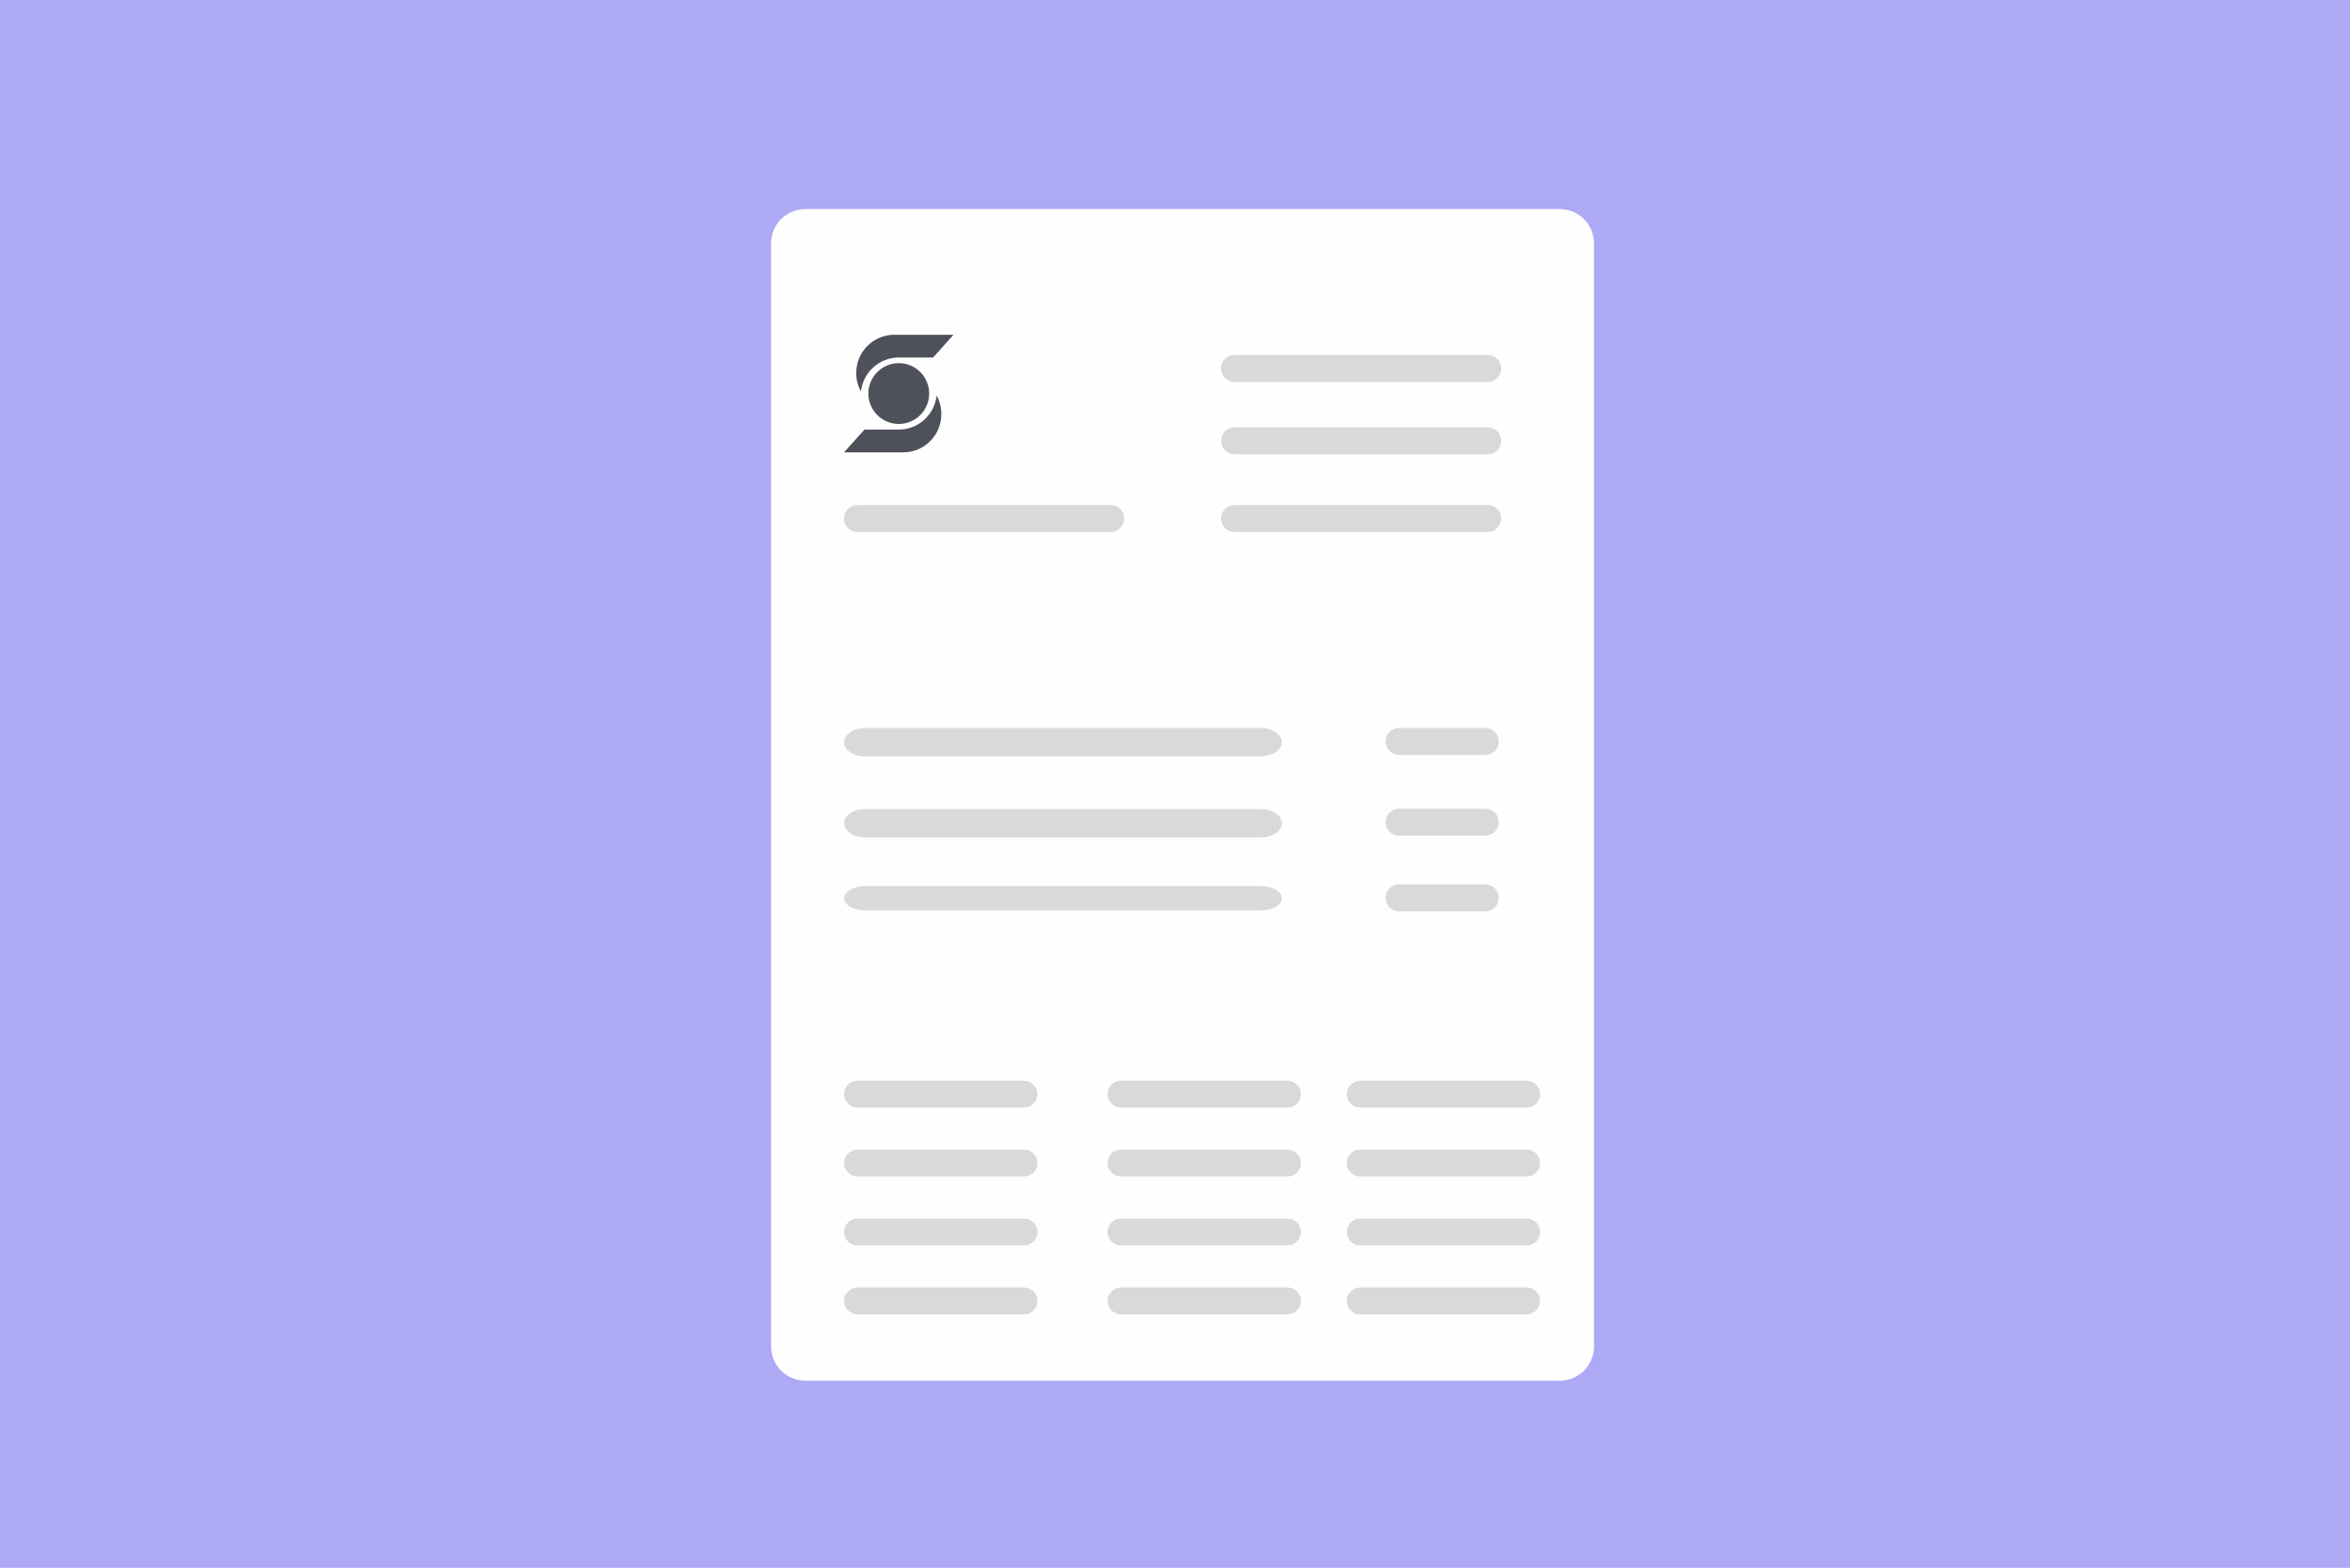 <svg width="724" height="483" viewBox="0 0 724 483" fill="none" xmlns="http://www.w3.org/2000/svg">
<rect width="724" height="483" fill="#AEA9F4"/>
<g filter="url(#filter0_d_10145_2)">
<path fill-rule="evenodd" clip-rule="evenodd" d="M478.006 421.931H245.52C239.713 421.931 235 417.218 235 411.41V71.521C235 65.71 239.713 61 245.52 61H478.006C483.816 61 488.526 65.71 488.526 71.521V411.41C488.526 417.218 483.816 421.931 478.006 421.931" fill="#FEFEFE"/>
<path fill-rule="evenodd" clip-rule="evenodd" d="M377.763 105.96H455.811C458.089 105.96 459.949 107.824 459.949 110.105C459.949 112.385 458.086 114.25 455.811 114.25H377.763C375.487 114.25 373.628 112.385 373.628 110.105C373.628 107.824 375.487 105.96 377.763 105.96" fill="#D9D9D9"/>
<path fill-rule="evenodd" clip-rule="evenodd" d="M261.615 152.17H339.664C341.942 152.17 343.801 154.034 343.801 156.314C343.801 158.595 341.939 160.459 339.664 160.459H261.615C259.34 160.459 257.48 158.595 257.48 156.314C257.48 154.034 259.34 152.17 261.615 152.17" fill="#D9D9D9"/>
<path fill-rule="evenodd" clip-rule="evenodd" d="M428.431 269.045H455.053C457.328 269.045 459.187 270.909 459.187 273.19C459.187 275.471 457.325 277.335 455.053 277.335H428.431C426.159 277.335 424.296 275.471 424.296 273.19C424.296 270.909 426.159 269.045 428.431 269.045" fill="#D9D9D9"/>
<path fill-rule="evenodd" clip-rule="evenodd" d="M263.941 269.566H385.896C389.455 269.566 392.361 271.251 392.361 273.312C392.361 275.374 389.451 277.059 385.896 277.059H263.941C260.386 277.059 257.48 275.374 257.48 273.312C257.48 271.251 260.386 269.566 263.941 269.566" fill="#D9D9D9"/>
<path fill-rule="evenodd" clip-rule="evenodd" d="M428.431 245.728H455.053C457.328 245.728 459.187 247.595 459.187 249.872C459.187 252.153 457.325 254.017 455.053 254.017H428.431C426.159 254.017 424.296 252.153 424.296 249.872C424.296 247.595 426.159 245.728 428.431 245.728" fill="#D9D9D9"/>
<path fill-rule="evenodd" clip-rule="evenodd" d="M263.941 245.837H385.896C389.455 245.837 392.361 247.806 392.361 250.208C392.361 252.613 389.451 254.579 385.896 254.579H263.941C260.386 254.579 257.48 252.613 257.48 250.208C257.48 247.806 260.386 245.837 263.941 245.837" fill="#D9D9D9"/>
<path fill-rule="evenodd" clip-rule="evenodd" d="M428.431 220.859H455.053C457.328 220.859 459.187 222.723 459.187 225.001C459.187 227.281 457.325 229.148 455.053 229.148H428.431C426.159 229.148 424.296 227.281 424.296 225.001C424.296 222.723 426.159 220.859 428.431 220.859" fill="#D9D9D9"/>
<path fill-rule="evenodd" clip-rule="evenodd" d="M263.941 220.859H385.896C389.455 220.859 392.361 222.825 392.361 225.227C392.361 227.632 389.451 229.601 385.896 229.601H263.941C260.386 229.601 257.48 227.632 257.48 225.227C257.48 222.825 260.386 220.859 263.941 220.859" fill="#D9D9D9"/>
<path fill-rule="evenodd" clip-rule="evenodd" d="M377.763 128.239H455.811C458.089 128.239 459.949 130.106 459.949 132.386C459.949 134.667 458.086 136.531 455.811 136.531H377.763C375.487 136.531 373.628 134.667 373.628 132.386C373.628 130.106 375.487 128.239 377.763 128.239" fill="#D9D9D9"/>
<path fill-rule="evenodd" clip-rule="evenodd" d="M377.763 152.17H455.811C458.089 152.17 459.949 154.037 459.949 156.317C459.949 158.598 458.086 160.462 455.811 160.462H377.763C375.487 160.462 373.628 158.598 373.628 156.317C373.628 154.037 375.487 152.17 377.763 152.17" fill="#D9D9D9"/>
<path fill-rule="evenodd" clip-rule="evenodd" d="M261.612 329.513H312.917C315.195 329.513 317.055 331.38 317.055 333.66C317.055 335.938 315.192 337.805 312.917 337.805H261.612C259.34 337.805 257.48 335.938 257.48 333.66C257.48 331.38 259.34 329.513 261.612 329.513" fill="#D9D9D9"/>
<path fill-rule="evenodd" clip-rule="evenodd" d="M261.612 350.744H312.917C315.195 350.744 317.055 352.611 317.055 354.892C317.055 357.169 315.192 359.036 312.917 359.036H261.612C259.34 359.036 257.48 357.169 257.48 354.892C257.48 352.611 259.34 350.744 261.612 350.744" fill="#D9D9D9"/>
<path fill-rule="evenodd" clip-rule="evenodd" d="M261.612 371.975H312.917C315.195 371.975 317.055 373.842 317.055 376.123C317.055 378.401 315.192 380.268 312.917 380.268H261.612C259.34 380.268 257.48 378.401 257.48 376.123C257.48 373.842 259.34 371.975 261.612 371.975" fill="#D9D9D9"/>
<path fill-rule="evenodd" clip-rule="evenodd" d="M261.612 393.206H312.917C315.195 393.206 317.055 395.073 317.055 397.354C317.055 399.632 315.192 401.499 312.917 401.499H261.612C259.34 401.499 257.48 399.632 257.48 397.354C257.48 395.073 259.34 393.206 261.612 393.206" fill="#D9D9D9"/>
<path fill-rule="evenodd" clip-rule="evenodd" d="M342.79 329.513H394.095C396.373 329.513 398.233 331.38 398.233 333.66C398.233 335.938 396.37 337.805 394.095 337.805H342.79C340.518 337.805 338.658 335.938 338.658 333.66C338.658 331.38 340.518 329.513 342.79 329.513" fill="#D9D9D9"/>
<path fill-rule="evenodd" clip-rule="evenodd" d="M342.79 350.744H394.095C396.373 350.744 398.233 352.611 398.233 354.892C398.233 357.169 396.37 359.036 394.095 359.036H342.79C340.518 359.036 338.658 357.169 338.658 354.892C338.658 352.611 340.518 350.744 342.79 350.744" fill="#D9D9D9"/>
<path fill-rule="evenodd" clip-rule="evenodd" d="M342.79 371.975H394.095C396.373 371.975 398.233 373.842 398.233 376.123C398.233 378.401 396.37 380.268 394.095 380.268H342.79C340.518 380.268 338.658 378.401 338.658 376.123C338.658 373.842 340.518 371.975 342.79 371.975" fill="#D9D9D9"/>
<path fill-rule="evenodd" clip-rule="evenodd" d="M342.79 393.206H394.095C396.373 393.206 398.233 395.073 398.233 397.354C398.233 399.632 396.37 401.499 394.095 401.499H342.79C340.518 401.499 338.658 399.632 338.658 397.354C338.658 395.073 340.518 393.206 342.79 393.206" fill="#D9D9D9"/>
<path fill-rule="evenodd" clip-rule="evenodd" d="M416.475 329.513H467.78C470.058 329.513 471.918 331.38 471.918 333.66C471.918 335.938 470.055 337.805 467.78 337.805H416.475C414.203 337.805 412.343 335.938 412.343 333.66C412.343 331.38 414.203 329.513 416.475 329.513" fill="#D9D9D9"/>
<path fill-rule="evenodd" clip-rule="evenodd" d="M416.475 350.744H467.78C470.058 350.744 471.918 352.611 471.918 354.892C471.918 357.169 470.055 359.036 467.78 359.036H416.475C414.203 359.036 412.343 357.169 412.343 354.892C412.343 352.611 414.203 350.744 416.475 350.744" fill="#D9D9D9"/>
<path fill-rule="evenodd" clip-rule="evenodd" d="M416.475 371.975H467.78C470.058 371.975 471.918 373.842 471.918 376.123C471.918 378.401 470.055 380.268 467.78 380.268H416.475C414.203 380.268 412.343 378.401 412.343 376.123C412.343 373.842 414.203 371.975 416.475 371.975" fill="#D9D9D9"/>
<path fill-rule="evenodd" clip-rule="evenodd" d="M416.475 393.206H467.78C470.058 393.206 471.918 395.073 471.918 397.354C471.918 399.632 470.055 401.499 467.78 401.499H416.475C414.203 401.499 412.343 399.632 412.343 397.354C412.343 395.073 414.203 393.206 416.475 393.206" fill="#D9D9D9"/>
<path fill-rule="evenodd" clip-rule="evenodd" d="M284.912 106.723H274.334C268.302 106.723 263.335 111.307 262.685 117.2H262.684C261.756 115.513 261.226 113.569 261.226 111.504C261.226 104.993 266.474 99.716 272.947 99.716H291.2L284.912 106.723Z" fill="#4E5159"/>
<path fill-rule="evenodd" clip-rule="evenodd" d="M263.768 128.926H274.346C280.378 128.926 285.345 124.342 285.994 118.449H285.996C286.924 120.137 287.454 122.08 287.454 124.145C287.454 130.656 282.206 135.934 275.733 135.934H257.48L263.768 128.926Z" fill="#4E5159"/>
<path fill-rule="evenodd" clip-rule="evenodd" d="M283.707 117.825C283.707 122.999 279.513 127.191 274.341 127.191C269.168 127.191 264.974 122.999 264.974 117.825C264.974 112.651 269.168 108.458 274.341 108.458C279.513 108.458 283.707 112.651 283.707 117.825" fill="#4E5159"/>
</g>
<defs>
<filter id="filter0_d_10145_2" x="234.146" y="61" width="260.355" height="367.76" filterUnits="userSpaceOnUse" color-interpolation-filters="sRGB">
<feFlood flood-opacity="0" result="BackgroundImageFix"/>
<feColorMatrix in="SourceAlpha" type="matrix" values="0 0 0 0 0 0 0 0 0 0 0 0 0 0 0 0 0 0 127 0" result="hardAlpha"/>
<feOffset dx="2.561" dy="3.415"/>
<feGaussianBlur stdDeviation="1.707"/>
<feComposite in2="hardAlpha" operator="out"/>
<feColorMatrix type="matrix" values="0 0 0 0 0 0 0 0 0 0 0 0 0 0 0 0 0 0 0.25 0"/>
<feBlend mode="normal" in2="BackgroundImageFix" result="effect1_dropShadow_10145_2"/>
<feBlend mode="normal" in="SourceGraphic" in2="effect1_dropShadow_10145_2" result="shape"/>
</filter>
</defs>
</svg>
